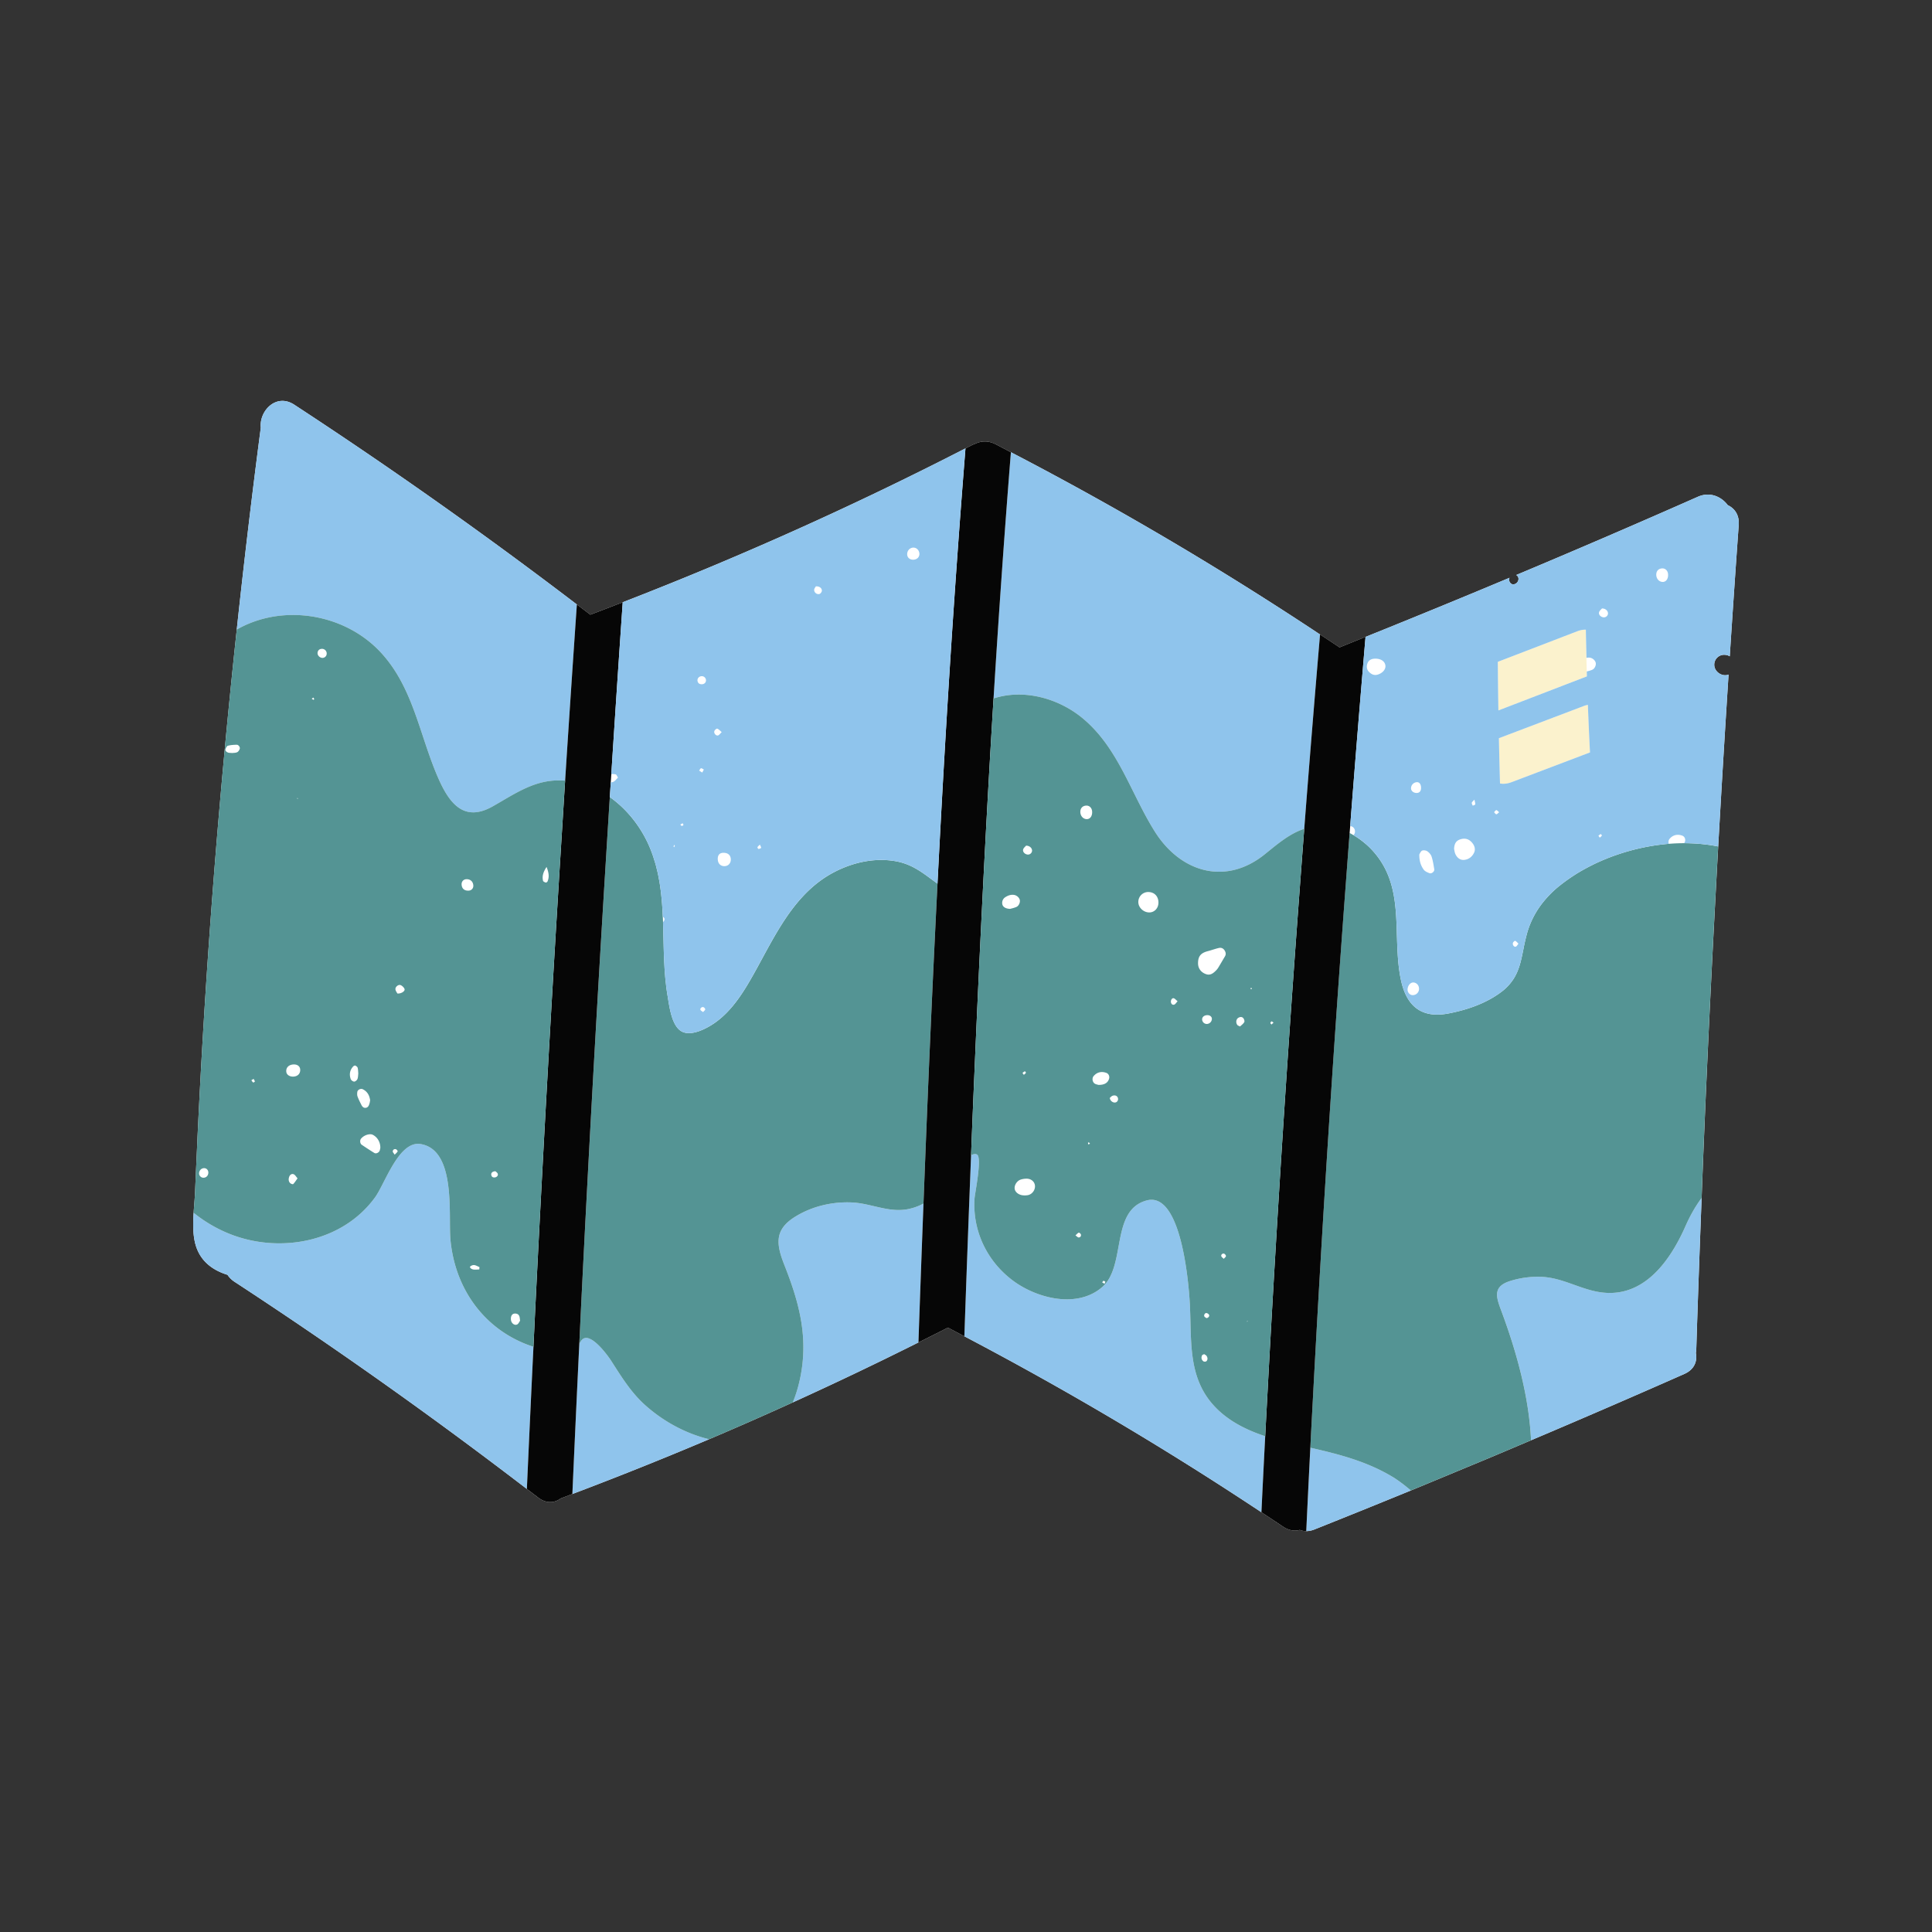 <?xml version="1.0" encoding="UTF-8"?>
<svg data-bbox="20 41.5 160.001 117" viewBox="0 0 200 200" height="200" width="200" xmlns="http://www.w3.org/2000/svg" data-type="color">
    <rect x="0" y="0" width="200" height="200" fill="#333333" stroke="none"/>
    <g>
        <path d="M178.531 67.785c.204.008.382.065.532.158.296-4.534.603-9.067.929-13.599.075-1.041-.43-1.724-1.135-2.051-.653-.876-1.837-1.424-3.097-.866a1046.023 1046.023 0 0 1-18.801 8.097.453.453 0 0 1 .235.431.572.572 0 0 1-.545.537c-.224.004-.434-.24-.423-.493a.6.6 0 0 1 .041-.188 1096.914 1096.914 0 0 1-14.908 6.121c-.898.361-1.793.729-2.692 1.087-.67-.451-1.346-.892-2.018-1.338a348.61 348.61 0 0 0-32.002-18.868c-.528-.274-1.052-.555-1.581-.827-.768-.394-1.511-.346-2.12-.044a2.735 2.735 0 0 0-.36.151c-.212.11-.427.215-.639.324a371.142 371.142 0 0 1-35.484 15.928c-1.117.432-2.232.868-3.354 1.289-.463-.356-.93-.706-1.394-1.06A495.85 495.85 0 0 0 30.46 41.893c-1.869-1.221-3.637.639-3.463 2.378a900.404 900.404 0 0 0-3.248 28.295 878.077 878.077 0 0 0-3.28 44.678c-.027.559-.049 1.118-.075 1.677-.067 1.464-.135 2.927-.196 4.391-.029.711-.103 1.471-.152 2.236-.068 1.054-.086 2.117.14 3.081.436 1.861 1.772 2.847 3.367 3.342.174.269.415.516.734.725a495.39 495.39 0 0 1 30.255 21.441c.389.298.78.592 1.168.891.852.656 1.695.566 2.327.096.406-.152.809-.311 1.214-.464a383.364 383.364 0 0 0 14.156-5.671 378.633 378.633 0 0 0 8.659-3.81 380.602 380.602 0 0 0 13.012-6.21c1.018-.509 2.037-1.015 3.05-1.534.57.296 1.135.6 1.704.899a349.052 349.052 0 0 1 30.751 18.217c.746.495 1.495.986 2.238 1.487.608.411 1.206.483 1.731.337.204.082.429.125.672.125a2.3 2.3 0 0 0 .852-.173c3.335-1.328 6.662-2.674 9.984-4.035 1.647-.675 3.289-1.363 4.932-2.046.955-.397 1.911-.789 2.864-1.188 1.55-.649 3.096-1.306 4.642-1.962a1106.16 1106.16 0 0 0 15.867-6.866c1.048-.464 1.358-1.334 1.191-2.173.023-.127.04-.258.044-.397.162-5.214.351-10.427.552-15.64.084-2.183.167-4.366.258-6.549.349-8.36.752-16.718 1.201-25.073.085-1.59.169-3.18.258-4.77.332-5.933.691-11.865 1.072-17.795a.937.937 0 0 1-.373.067c-.585-.014-1.101-.51-1.107-1.063a1.023 1.023 0 0 1 1.07-1.052z" fill="#FFFFFF" data-color="1"/>
        <path d="M46.629 128.328c-.23-2.473.633-9.285-3.088-9.896-2.263-.371-3.674 4.089-4.728 5.535-3.373 4.627-9.813 5.823-14.986 3.79a14.519 14.519 0 0 1-3.782-2.209c-.068 1.054-.086 2.117.14 3.081.436 1.86 1.772 2.847 3.367 3.342.174.269.415.516.734.725a495.39 495.39 0 0 1 30.255 21.441c.218-4.906.444-9.811.681-14.715-4.83-1.563-8.095-5.742-8.593-11.094z" fill="#8FC4EC" data-color="2"/>
        <path d="M39.346 67.462c3.501 3.714 4.094 8.811 6.113 13.292 1.181 2.621 2.719 4.314 5.538 2.728 2.032-1.144 3.964-2.523 6.372-2.679a8.369 8.369 0 0 1 1.132.012c.388-6.081.796-12.161 1.214-18.24A495.397 495.397 0 0 0 30.46 41.893c-1.869-1.222-3.637.639-3.463 2.378a900.404 900.404 0 0 0-2.485 20.899 11.785 11.785 0 0 1 1.547-.729c4.518-1.73 9.96-.509 13.287 3.021z" fill="#8FC4EC" data-color="2"/>
        <path d="M112.083 74.36c3.706 3.077 4.986 7.802 7.475 11.742 2.666 4.22 7.334 5.591 11.371 2.332 1.305-1.053 2.551-2.13 4.085-2.638a2462 2462 0 0 1 1.635-20.115 348.61 348.61 0 0 0-32.002-18.868 1430.98 1430.98 0 0 0-1.795 25.491c3.124-1.022 6.731-.02 9.231 2.056z" fill="#8FC4EC" data-color="2"/>
        <path d="M63.252 140.844c-.305-.474-2.326-3.315-3.127-1.995a2.48 2.48 0 0 1-.155.223c-.251 5.195-.491 10.391-.72 15.587a381.613 381.613 0 0 0 14.156-5.671c-2.484-.603-4.83-1.907-6.685-3.591-1.441-1.308-2.426-2.932-3.469-4.553z" fill="#8FC4EC" data-color="2"/>
        <path d="M135.643 149.865c-.147 2.878-.285 5.756-.422 8.635.264 0 .547-.052.852-.173 3.335-1.328 6.662-2.674 9.984-4.035-.658-.547-1.316-1.064-1.993-1.464-2.673-1.58-5.494-2.295-8.421-2.963z" fill="#8FC4EC" data-color="2"/>
        <path d="M165.649 133.768c-2.173-.327-3.962-1.553-6.23-1.596a9.52 9.52 0 0 0-3.13.45c-1.899.615-1.332 1.822-.777 3.327 1.518 4.117 2.777 8.704 2.984 13.146 5.305-2.25 10.598-4.533 15.867-6.866 1.048-.464 1.358-1.334 1.191-2.173.023-.127.04-.258.044-.397.162-5.214.351-10.428.552-15.64-.647.865-1.199 1.853-1.663 2.904-1.589 3.604-4.341 7.521-8.838 6.845z" fill="#8FC4EC" data-color="2"/>
        <path d="M125.57 145.41c-2.637-2.975-2.201-6.745-2.398-10.428-.121-2.255-.907-11.654-4.453-10.716-3.801 1.006-2.093 6.785-4.623 8.976-2.594 2.247-6.774 1.17-9.251-.684-2.675-2.003-4.188-5.161-3.958-8.505.039-.562.812-4.273.241-4.544-.174-.082-.38-.038-.604.09-.247 6.244-.476 12.488-.693 18.734a349.052 349.052 0 0 1 30.751 18.217c.127-2.625.257-5.249.392-7.874-2.034-.672-3.97-1.648-5.404-3.266z" fill="#8FC4EC" data-color="2"/>
        <path d="M93.878 125.191c-1.929.332-3.737-.616-5.645-.71-2.046-.101-4.136.379-5.889 1.457-2.185 1.343-2.01 2.834-1.151 5.004 1.559 3.938 2.537 7.572 1.613 11.835a13.68 13.68 0 0 1-.742 2.401 380.602 380.602 0 0 0 13.012-6.21c.166-4.792.339-9.584.522-14.375a5.673 5.673 0 0 1-1.72.598z" fill="#8FC4EC" data-color="2"/>
        <path d="M175.97 87.357a17.557 17.557 0 0 0-.608-.042l-.287-.012a19.705 19.705 0 0 0-.73-.016 19.746 19.746 0 0 0-2.381.146l-.01.001c-.765.091-1.527.226-2.279.398l-.155.036c-.679.16-1.349.354-2.006.575-.105.036-.211.071-.316.108-.177.063-.353.127-.528.194-.144.055-.286.113-.428.171a21.419 21.419 0 0 0-1.207.534c-.12.058-.238.118-.357.178-.185.094-.368.19-.549.289-.095.051-.19.102-.283.155-.264.15-.522.304-.775.463-.066.042-.13.085-.195.128a18.53 18.53 0 0 0-1.537 1.118 10.88 10.88 0 0 0-1.538 1.542 9.094 9.094 0 0 0-1.692 3.186 21.1 21.1 0 0 0-.41 1.768l-.085.419a18.54 18.54 0 0 1-.183.81 7.367 7.367 0 0 1-.384 1.148 5.027 5.027 0 0 1-.388.72 5.219 5.219 0 0 1-1.274 1.334c-1.562 1.171-3.528 1.839-5.427 2.204-2.838.545-4.389-.78-4.952-3.548-.953-4.686.609-9.676-3.113-13.516a8.304 8.304 0 0 0-.44-.418c-.085-.075-.173-.147-.261-.219a8.676 8.676 0 0 0-.555-.419l-.081-.055a9.186 9.186 0 0 0-.443-.28c-.132-.078-.264-.157-.4-.227a2473.735 2473.735 0 0 0-3.819 58.864c-.084 1.591-.171 3.181-.252 4.772 2.927.668 5.748 1.383 8.42 2.962.678.401 1.335.917 1.993 1.464 1.647-.675 3.289-1.363 4.932-2.046.955-.397 1.911-.789 2.864-1.188 1.55-.649 3.096-1.306 4.642-1.962-.207-4.442-1.466-9.029-2.984-13.146-.555-1.505-1.122-2.712.777-3.327a9.52 9.52 0 0 1 3.13-.45c2.268.043 4.057 1.269 6.23 1.596 4.497.676 7.249-3.241 8.838-6.845.464-1.052 1.016-2.039 1.663-2.904.084-2.183.167-4.366.258-6.549.349-8.36.752-16.718 1.201-25.073.085-1.59.169-3.18.258-4.77a16.054 16.054 0 0 0-.961-.164c-.149-.021-.299-.037-.45-.054a12.09 12.09 0 0 0-.483-.053z" fill="#549494" data-color="3"/>
        <path d="M81.193 130.941c-.86-2.17-1.035-3.661 1.151-5.004 1.753-1.077 3.843-1.558 5.889-1.457 1.908.095 3.716 1.042 5.645.71a5.646 5.646 0 0 0 1.72-.598c.087-2.298.177-4.597.269-6.895a2537.068 2537.068 0 0 1 1.183-26.222c-1.42-1.017-2.527-2.021-4.418-2.336-2.134-.355-4.329.139-6.236 1.123-4.208 2.172-6.16 6.617-8.358 10.544-1.047 1.87-2.239 3.81-4.022 5.066-.805.567-2.443 1.464-3.46.898-1.044-.582-1.271-2.638-1.451-3.702-.054-.318-.1-.637-.14-.956-.012-.093-.019-.187-.03-.28-.026-.227-.052-.454-.072-.681-.009-.096-.014-.192-.022-.287-.018-.227-.036-.453-.05-.68l-.012-.231a46.424 46.424 0 0 1-.037-.745l-.004-.106c-.047-1.212-.059-2.424-.1-3.632a56.018 56.018 0 0 0-.08-1.583 35.744 35.744 0 0 0-.056-.729l-.025-.254a28.4 28.4 0 0 0-.07-.647c-.014-.111-.03-.221-.045-.331a18.645 18.645 0 0 0-.085-.577c-.022-.133-.049-.265-.073-.397-.032-.171-.063-.342-.1-.513-.034-.156-.074-.311-.112-.466-.036-.148-.07-.296-.11-.443-.052-.188-.112-.374-.172-.561-.036-.115-.068-.231-.108-.346a14.648 14.648 0 0 0-.343-.904c-.863-2.053-2.311-3.923-4.13-5.204-.144 2.275-.284 4.55-.424 6.824a3794.834 3794.834 0 0 0-2.486 44.602c-.085 1.711-.165 3.422-.248 5.133a2.48 2.48 0 0 0 .155-.223c.801-1.32 2.822 1.521 3.127 1.995 1.043 1.622 2.028 3.245 3.468 4.553 1.855 1.684 4.201 2.989 6.685 3.591a378.633 378.633 0 0 0 8.659-3.81c.32-.76.563-1.575.742-2.401.923-4.265-.055-7.9-1.614-11.838z" fill="#549494" data-color="3"/>
        <path d="M60.218 133.939a3752.09 3752.09 0 0 1 2.486-44.602c.14-2.275.28-4.55.424-6.824.032-.511.067-1.023.1-1.534l.054-.836.001-.01c.38-5.93.773-11.86 1.181-17.788-1.117.433-2.232.868-3.354 1.289-.463-.356-.93-.706-1.394-1.06-.418 6.079-.825 12.159-1.214 18.24-.1 1.559-.193 3.118-.29 4.676a3782.446 3782.446 0 0 0-2.753 49.009c-.081 1.64-.157 3.281-.236 4.921-.237 4.905-.463 9.81-.681 14.715.389.298.78.592 1.168.891.852.656 1.695.566 2.327.096.406-.152.809-.311 1.214-.464.23-5.196.469-10.392.72-15.587.082-1.71.162-3.421.247-5.132z" fill="#060606" data-color="4"/>
        <path d="M135.895 145.093c.935-17.65 2.058-35.289 3.371-52.914.148-1.983.296-3.967.448-5.95l.056-.704.001-.017a2465.72 2465.72 0 0 1 1.589-19.577c-.898.361-1.793.729-2.692 1.087-.67-.451-1.346-.892-2.018-1.338a2462 2462 0 0 0-1.635 20.115c-.144 1.873-.283 3.747-.423 5.62a2477.277 2477.277 0 0 0-3.36 52.385c-.087 1.625-.174 3.25-.258 4.875-.135 2.624-.266 5.249-.392 7.874.746.495 1.495.986 2.238 1.488.608.411 1.206.483 1.731.337.204.082.429.125.672.125.137-2.878.275-5.757.422-8.635.079-1.589.165-3.18.25-4.771z" fill="#060606" data-color="4"/>
        <path d="M100.716 114.781c.062-1.501.126-3.001.19-4.502a2522.61 2522.61 0 0 1 .65-14.249l.016-.335c.38-7.799.802-15.596 1.281-23.39.523-8.501 1.118-16.998 1.795-25.491-.528-.274-1.052-.555-1.581-.827-.768-.394-1.511-.346-2.12-.044a2.735 2.735 0 0 0-.36.151c-.212.11-.427.215-.639.324-1.2 15.008-2.133 30.028-2.897 45.058a2581.44 2581.44 0 0 0-1.183 26.222c-.092 2.298-.182 4.596-.269 6.895a4589.99 4589.99 0 0 0-.522 14.375c1.018-.509 2.037-1.015 3.05-1.534.57.296 1.135.6 1.704.899.217-6.246.447-12.49.693-18.734.063-1.606.126-3.212.192-4.818z" fill="#060606" data-color="4"/>
        <path d="M163.959 65.189a2.414 2.414 0 0 0-.675.158l-8.229 3.165c.013 1.677.033 3.354.06 5.031l9.16-3.523a354.758 354.758 0 0 1-.107-4.837c-.068-.002-.138 0-.209.006z" fill="#FBF2CD" data-color="5"/>
        <path d="m163.962 73.082-8.753 3.32-.043.019c.032 1.561.071 3.122.115 4.683.352.066.749.034 1.186-.131l8.129-3.083a351.898 351.898 0 0 1-.219-4.925 2.605 2.605 0 0 0-.415.117z" fill="#FBF2CD" data-color="5"/>
        <path d="M38.813 123.967c1.054-1.446 2.465-5.906 4.728-5.535 3.721.611 2.858 7.422 3.088 9.896.498 5.352 3.763 9.531 8.592 11.092.079-1.64.155-3.281.236-4.921.81-16.342 1.731-32.679 2.753-49.009.098-1.559.191-3.118.29-4.676a8.531 8.531 0 0 0-1.132-.012c-2.409.156-4.34 1.535-6.372 2.679-2.819 1.586-4.357-.106-5.538-2.728-2.019-4.481-2.612-9.579-6.113-13.292-3.327-3.53-8.769-4.751-13.288-3.021-.541.207-1.056.454-1.547.729a878.077 878.077 0 0 0-4.043 52.074c-.027.559-.049 1.118-.075 1.677-.067 1.464-.135 2.927-.196 4.391-.029.711-.103 1.471-.152 2.236a14.502 14.502 0 0 0 3.782 2.209c5.174 2.034 11.614.839 14.987-3.789zm17.766-34.22c.258.64.28 1.063.105 1.49-.025.06-.137.139-.184.125-.106-.031-.263-.099-.283-.18-.108-.447-.011-.862.362-1.435zm-3.677 46.599c.043-.216.176-.365.41-.368.219-.003.394.09.462.311.035.113.037.237.065.434-.082.109-.163.319-.31.388-.252.119-.557-.101-.622-.405a.91.91 0 0 1-.005-.36zm-1.619-15.1c.054.054.197.137.242.257.071.187-.102.37-.324.387-.181.014-.305-.068-.341-.249-.043-.213.101-.377.423-.395zm-1.648 9.924-.019.242c-.186.006-.374.029-.558.013-.278-.023-.485-.23-.37-.329a.584.584 0 0 1 .406-.136c.185.026.36.136.541.21zm-1.354-40.154c.405-.015.686.236.716.637.023.307-.188.537-.5.547-.429.014-.689-.216-.712-.631-.017-.311.189-.541.496-.553zm-17.929 31.561c-.036.037-.233-.026-.305-.095-.192-.186-.192-.43-.106-.667.077-.214.266-.339.465-.255.15.063.247.255.396.423-.173.237-.293.434-.45.594zm11.058-20.614c.193.029.485.326.476.483-.011.204-.389.436-.753.398-.057-.119-.189-.278-.198-.444-.012-.243.274-.467.475-.437zm-.437 17c.082.019.211.183.193.222-.056.117-.173.205-.308.349-.101-.161-.203-.249-.2-.334.006-.178.15-.276.315-.237zm-2.302-1.444c.453.273.713.774.7 1.317-.017.078-.032.157-.052.235-.059.234-.377.401-.572.281-.438-.27-.868-.553-1.295-.84-.191-.128-.22-.478-.07-.647a1.33 1.33 0 0 1 .951-.449.628.628 0 0 1 .338.103zm-1.125-4.765c.479.233.701.634.77 1.154-.022.109-.035.23-.071.343-.061.193-.137.389-.37.427-.234.038-.372-.111-.464-.297-.143-.287-.289-.574-.399-.874-.051-.14-.044-.313-.024-.466.03-.234.355-.386.558-.287zm-.973-2.366c.048-.051.161-.101.209-.078.097.047.217.132.242.224.052.189.047.393.067.6-.027.191-.018.403-.094.578-.051.118-.222.258-.336.255-.123-.003-.309-.137-.352-.256-.172-.48-.101-.939.264-1.323zm-3.267-43.219a.481.481 0 0 1 .512.521.44.44 0 0 1-.481.413c-.292-.038-.514-.309-.454-.586.046-.217.199-.337.423-.348zm-.874 5.04c.035.057.073.113.1.173.003.007-.068.067-.088.059-.062-.025-.116-.07-.173-.107l.161-.125zm-1.577 10.438-.078.057-.006-.098.084.041zm-.493 27.547c.448-.027.732.212.716.605-.016.385-.295.637-.72.651-.385.012-.684-.192-.72-.491-.051-.426.242-.736.724-.765zm-9.34 11.723a.457.457 0 0 1-.412-.487c.029-.302.267-.519.552-.502.244.014.422.23.405.491-.02.312-.246.518-.545.498zm5.23-10.233c.049.092.109.178.132.273.005.022-.152.121-.172.105-.078-.06-.13-.154-.192-.235.064-.039.127-.077.232-.143zM23.34 77.571c.044-.14.137-.34.247-.37.296-.079.612-.1.921-.105.184-.003.369.256.309.429-.047.134-.15.294-.27.347-.174.076-.386.065-.504.08-.159-.01-.238-.012-.317-.02-.223-.023-.436-.204-.386-.361z" fill="#549494" data-color="3"/>
        <path d="M63.281 80.143c.147-.027.313-.011.458.02.081.018.132.178.235.33-.144.144-.26.306-.415.405a.493.493 0 0 1-.332.08l-.1 1.534c1.82 1.281 3.267 3.151 4.13 5.204.126.3.24.601.343.904.039.115.071.231.108.346.059.187.12.374.172.561.04.147.074.296.11.443.038.155.079.311.112.466.037.171.068.342.1.513.025.132.051.264.073.397.032.192.059.384.085.577.015.11.032.221.045.331.027.215.049.431.07.647l.025.254a29.787 29.787 0 0 1 .067.887c.018.282.033.563.045.846v.001c.113.079.198.199.174.294-.01.038-.011.082-.031.114a1.48 1.48 0 0 1-.12.167v.003c.041 1.208.053 2.421.1 3.632l.004.106c.01.248.023.497.037.745l.012.231c.014.227.032.454.05.68.008.096.013.192.022.287.02.227.046.454.072.681.011.093.018.187.03.28.04.319.086.638.14.956.18 1.064.406 3.12 1.451 3.702 1.016.567 2.655-.33 3.46-.898 1.783-1.256 2.976-3.197 4.022-5.066 2.199-3.928 4.15-8.372 8.358-10.544 1.907-.984 4.102-1.478 6.236-1.123 1.891.315 2.998 1.318 4.418 2.336.764-15.03 1.697-30.05 2.897-45.058a370.036 370.036 0 0 1-35.481 15.931c-.408 5.928-.8 11.858-1.181 17.788l-.001.01zM94.54 56.689c.326-.012.604.251.634.6.03.345-.202.609-.569.647-.37.039-.667-.179-.692-.508-.031-.397.248-.725.627-.739zm-10.087 4.015c.356-.041.646.183.625.46-.009.118-.14.295-.249.325-.277.077-.563-.162-.546-.445.009-.13.124-.254.17-.34zm-5.788 26.728c.06.158.148.279.117.339-.035.068-.174.098-.272.109-.028.003-.114-.141-.096-.18.042-.086.133-.148.251-.268zm-5.883 17.337c-.114-.093-.236-.145-.273-.233-.058-.136.126-.32.292-.28.087.021.207.153.204.231-.002.086-.127.169-.223.282zm-.405-24.996c.063-.085.115-.227.19-.24.088-.015.196.081.295.13l-.167.311a41.008 41.008 0 0 0-.318-.201zm3.276 9.186c.01.41-.275.709-.671.705-.398-.004-.657-.272-.678-.702-.02-.415.165-.655.524-.677.503-.031.814.223.825.674zm-1.707-13.268c.031-.113.227-.283.299-.262.153.046.274.2.466.358-.162.155-.248.298-.37.341-.203.074-.459-.198-.395-.437zm-1.325-5.692a.433.433 0 0 1 .463.428c.001.248-.2.422-.478.407-.228-.012-.367-.136-.4-.359-.036-.245.158-.459.415-.476zm-1.952 15.223c.028.064.094.143.075.188-.021.05-.117.068-.181.1l-.141-.154.247-.134zm-.867 2.24.06.079-.079.163c-.02-.026-.062-.058-.057-.077.016-.058.05-.111.076-.165z" fill="#8FC4EC" data-color="2"/>
        <path d="M119.558 86.102c-2.489-3.941-3.769-8.665-7.475-11.742-2.5-2.076-6.107-3.078-9.23-2.055-.48 7.794-.901 15.591-1.281 23.39l-.016.335c-.071 1.468-.143 2.936-.212 4.405a2522.61 2522.61 0 0 0-.438 9.844c-.064 1.501-.128 3.001-.19 4.502-.066 1.606-.129 3.212-.193 4.818.224-.128.431-.173.604-.09.571.271-.202 3.982-.241 4.544-.23 3.345 1.283 6.502 3.958 8.505 2.477 1.854 6.657 2.931 9.251.684 2.53-2.191.822-7.97 4.623-8.976 3.546-.938 4.332 8.461 4.453 10.716.197 3.683-.239 7.453 2.398 10.428 1.434 1.618 3.371 2.594 5.404 3.267.084-1.625.171-3.25.258-4.875a2477.277 2477.277 0 0 1 3.36-52.385c.14-1.873.279-3.747.423-5.62-1.534.507-2.78 1.584-4.085 2.638-4.037 3.258-8.705 1.888-11.371-2.333zm-13.639 1.826c.049-.164.222-.291.299-.386.387.001.641.269.62.551a.429.429 0 0 1-.41.373c-.307-.002-.589-.27-.509-.538zm.177 22.969c.011-.005.124.135.11.157-.052.082-.138.143-.216.217-.064-.093-.147-.193-.138-.202a.945.945 0 0 1 .244-.172zm-1.53-16.811c-.472-.018-.736-.201-.8-.456a.689.689 0 0 1 .287-.743c.277-.18.574-.294.914-.247.28.039.546.271.603.528.053.237-.096.602-.347.716-.251.112-.529.164-.657.202zm1.881 29.626c-.117.029-.242.03-.336.04-.109-.007-.191-.008-.271-.019-.415-.059-.745-.331-.799-.653-.061-.365.215-.827.606-.963.188-.066.397-.096.597-.1.467-.011.824.271.889.672.071.439-.243.915-.686 1.023zm5.217 4.391c-.084.003-.172-.105-.334-.214.14-.124.226-.24.34-.283.048-.018.203.103.224.183.042.165-.056.309-.23.314zm.999-9.63c-.012-.056-.032-.113-.032-.169 0-.016.074-.053.085-.044.047.038.082.089.122.136l-.175.077zm-.124-33.678c-.36.019-.66-.267-.699-.666-.04-.42.201-.713.602-.733.33-.016.586.232.614.594.036.45-.18.787-.517.805zm1.803 48.102-.25-.149c.051-.055.095-.142.156-.156.051-.011.12.064.182.101l-.088.204zm.468-21.224c-.13.43-.486.644-1.094.635-.081-.023-.202-.045-.313-.091-.304-.123-.402-.572-.187-.826.338-.398.814-.515 1.321-.324.229.088.349.354.273.606zm.615 2.461c-.24.014-.499-.177-.541-.475.077-.062.176-.193.303-.232.287-.09.508.043.549.285.037.212-.109.41-.311.422zm3.522-19.679c-.585-.014-1.101-.51-1.107-1.063a1.024 1.024 0 0 1 1.072-1.05c.613.023 1.018.468 1.01 1.111-.008.58-.431 1.015-.975 1.002zm2.61 9.543c-.163.056-.304-.046-.339-.234-.043-.225.113-.473.287-.425.126.035.225.169.4.311-.15.158-.23.308-.348.348zm3.332 36.912c-.056.056-.237.066-.304.018-.217-.154-.255-.386-.145-.625.025-.055.125-.076.213-.125.081.059.2.106.256.193.111.173.135.382-.02.539zm.011-4.457c-.058-.043-.173-.089-.223-.173-.078-.13.055-.363.204-.354a.393.393 0 0 1 .268.165c.085.138-.037.325-.249.362zm.016-30.452a.488.488 0 0 1-.472-.462c-.007-.278.248-.47.599-.449.226.013.41.178.41.367a.538.538 0 0 1-.537.544zm1.208-5.845a1.637 1.637 0 0 1-.222.288c-.293.297-.605.562-1.067.395-.508-.183-.807-.592-.813-1.096-.009-.74.275-1.091 1.011-1.28.391-.1.771-.247 1.164-.333.256-.056.472.067.604.308.105.192.118.38.001.574-.228.38-.448.765-.678 1.144zm.558 30.161c-.108-.112-.22-.179-.252-.273-.053-.157.131-.325.293-.262.086.034.191.166.186.249-.005.088-.128.169-.227.286zm2.125-24.508c-.105.184-.299.317-.439.454-.135-.071-.22-.091-.266-.145-.184-.216-.157-.583.066-.737.171-.118.39-.151.537.016.086.099.154.32.102.412zm.291 31.039.018-.146.036.079a3.933 3.933 0 0 1-.054.067zm.397-34.447c-.026-.014-.032-.064-.047-.098.035-.012.079-.043.101-.031.025.013.031.064.045.099-.033.011-.077.041-.099.03zm2.139 3.336c.042-.012.109.063.205.125l-.219.199c-.04-.056-.113-.113-.11-.166.004-.058.069-.141.124-.158z" fill="#549494" data-color="3"/>
        <path d="M178.857 52.293c-.653-.876-1.837-1.424-3.097-.866a1046.023 1046.023 0 0 1-18.801 8.097.453.453 0 0 1 .235.431.572.572 0 0 1-.545.537c-.224.004-.434-.24-.423-.493a.6.6 0 0 1 .041-.188 1096.914 1096.914 0 0 1-14.908 6.121 2465.72 2465.72 0 0 0-1.589 19.577l-.001.017c.009 0 .017-.004.026-.004.28.026.483.273.472.575a.532.532 0 0 1-.154.358c.151.088.298.182.443.28l.081.055c.126.086.249.176.369.269.063.049.124.1.186.15.088.072.177.144.261.219.152.135.299.274.44.418 3.723 3.84 2.16 8.831 3.113 13.516.563 2.768 2.113 4.094 4.952 3.548 1.899-.365 3.865-1.033 5.427-2.204a5.219 5.219 0 0 0 1.274-1.334 4.93 4.93 0 0 0 .388-.72c.163-.369.283-.752.384-1.148.067-.264.126-.534.183-.81l.085-.419a21.01 21.01 0 0 1 .41-1.768 9.06 9.06 0 0 1 1.692-3.186 10.88 10.88 0 0 1 1.538-1.542c.232-.191.474-.375.721-.556l.216-.155c.196-.139.396-.275.6-.407.065-.042.129-.086.195-.128.253-.16.511-.314.775-.463.093-.053.189-.103.283-.155a20.407 20.407 0 0 1 2.113-1.001 20.072 20.072 0 0 1 .956-.365c.105-.037.21-.072.316-.108a22.59 22.59 0 0 1 2.006-.575l.155-.036a22.029 22.029 0 0 1 2.279-.398l.01-.001c.263-.031.526-.058.789-.079a.542.542 0 0 1 .083-.518c.338-.398.814-.515 1.321-.324.229.086.349.353.273.605-.02.065-.054.115-.084.17.244 0 .487.007.73.016.096.004.192.007.287.012a17.387 17.387 0 0 1 1.094.093c.15.017.301.033.45.054.323.046.644.099.961.164.332-5.933.691-11.865 1.072-17.795a.937.937 0 0 1-.373.067c-.585-.014-1.101-.51-1.107-1.063a1.024 1.024 0 0 1 1.072-1.05c.204.008.382.065.532.158.296-4.534.603-9.067.929-13.599.075-1.039-.431-1.722-1.136-2.049zm-36.262 17.548c-.354.1-.638-.047-.873-.285-.253-.255-.282-.581-.157-.902.134-.343.43-.459.778-.47.617-.009 1.037.28 1.076.741.032.386-.315.772-.824.916zm4.079 11.131c.266-.013.43.21.432.587.002.348-.174.54-.485.529-.32-.011-.565-.234-.552-.5a.636.636 0 0 1 .605-.616zm-.498 22.039c-.271-.037-.483-.311-.464-.602.027-.421.333-.75.652-.7.328.051.546.33.534.684a.649.649 0 0 1-.722.618zm1.808-12.619c-.218-.08-.471-.188-.6-.364-.317-.431-.467-.939-.457-1.577.066-.097.142-.328.291-.395.148-.066.409-.023.548.075.186.131.367.34.435.552.135.422.201.868.274 1.307.036.225-.269.484-.491.402zm24.079-31.552c.33-.016.586.232.614.594.035.45-.182.787-.518.805-.36.019-.66-.266-.699-.666-.04-.421.201-.714.603-.733zM152.6 88.261c-.206.438-.559.708-1.03.754-.398.039-.702-.201-.88-.541-.109-.207-.13-.46-.163-.586.022-.598.238-.88.678-1.01.427-.126.8-.045 1.113.278.339.351.445.76.282 1.105zm.112-4.993c-.011.06-.164.093-.253.139-.037-.1-.113-.206-.1-.299.011-.084.12-.155.273-.334.046.242.102.375.08.494zm2.184 1.025c-.083-.008-.154-.138-.23-.215.077-.075.15-.203.233-.21.078-.006.167.115.295.213-.129.098-.219.219-.298.212zm2.032 13.698c-.172.075-.372-.159-.31-.384.025-.091.191-.231.233-.212.122.054.215.177.341.293-.119.143-.174.264-.264.303zm-.461-17.018c-.436.166-.834.198-1.186.131a609.734 609.734 0 0 1-.115-4.683l.043-.019 8.753-3.32c.143-.054.28-.09.414-.117.062 1.642.134 3.283.219 4.925l-8.128 3.083zm8.375-11.646c-.21.095-.435.146-.579.182.005.17.006.34.011.511l-9.16 3.523a602.773 602.773 0 0 1-.06-5.031l8.229-3.165c.237-.091.462-.141.675-.158.071-.006.14-.008.209-.006.015.972.042 1.944.064 2.915.114-.021.23-.031.354-.014.28.039.546.271.603.528.055.236-.094.602-.346.715zm.631 17.187a.901.901 0 0 1 .243-.172c.011-.005.124.135.11.157-.052.082-.138.143-.216.217-.064-.093-.146-.193-.137-.202zm.576-22.605c-.308-.001-.591-.269-.51-.537.049-.164.222-.291.299-.386.387.001.641.268.62.551a.428.428 0 0 1-.409.372z" fill="#8FC4EC" data-color="2"/>
    </g>
</svg>

